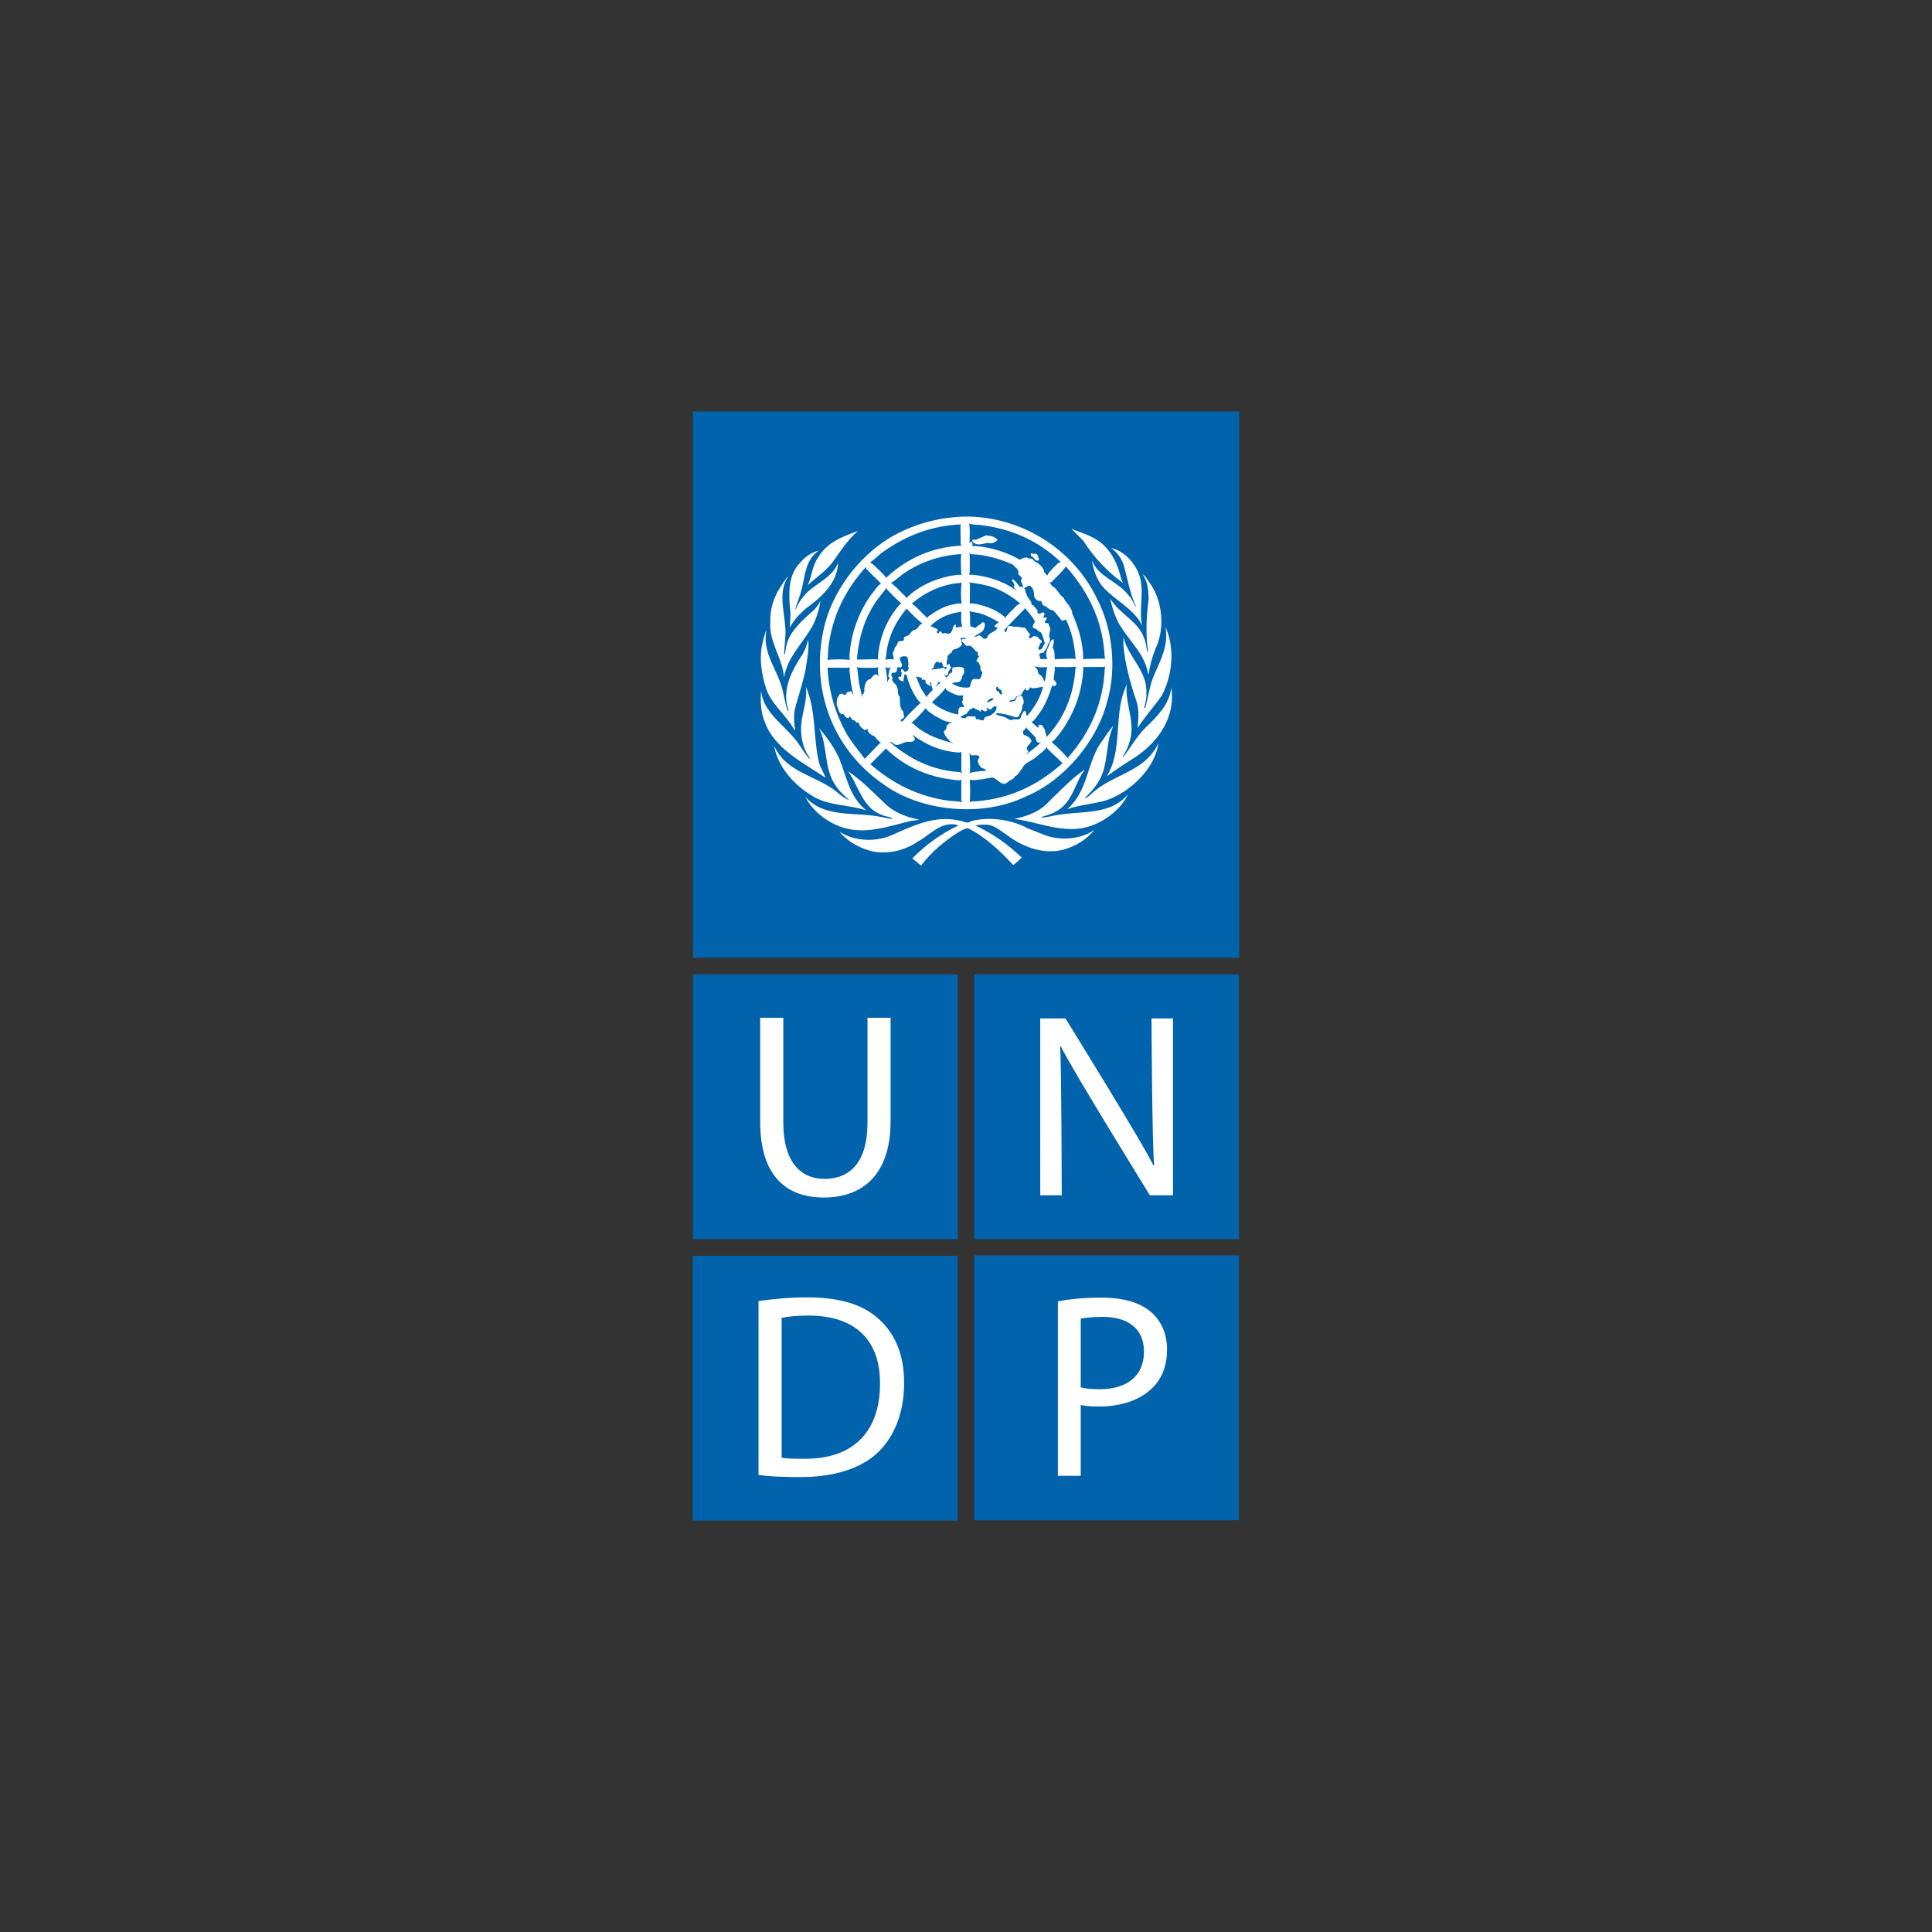 <?xml version="1.0" encoding="UTF-8"?> <!-- Generator: Adobe Illustrator 26.1.0, SVG Export Plug-In . SVG Version: 6.00 Build 0) --> <svg xmlns="http://www.w3.org/2000/svg" xmlns:xlink="http://www.w3.org/1999/xlink" id="Слой_1" x="0px" y="0px" viewBox="0 0 1080 1080" style="enable-background:new 0 0 1080 1080;" xml:space="preserve"><rect x="0" y="0" width="1080" height="1080" fill="#333333" stroke="none"/> <style type="text/css"> .st0{fill:url(#SVGID_1_);} .st1{fill:#F0047F;} .st2{fill:#0079C2;} .st3{fill:#011240;} .st4{fill:#F7A707;} .st5{fill:#00873D;} .st6{fill:url(#SVGID_00000091005092597868102700000000253937436528946846_);} .st7{fill:url(#SVGID_00000001632873937566684250000003669696709127075994_);} .st8{fill:#898989;} .st9{fill:url(#SVGID_00000043457532331503916290000007110797107720285364_);} .st10{fill:#3B9834;} .st11{fill:#E38A15;} .st12{fill:#3571A4;} .st13{fill:none;} .st14{fill:#E38914;} .st15{fill:#00AEEF;} .st16{fill:#007DB8;} .st17{fill:#00A0DF;} .st18{fill:#3CB4E5;} .st19{fill:#004A98;} .st20{fill:#001689;} .st21{fill:#0082CA;} .st22{fill:#2198D5;} .st23{fill:#FFFFFF;} .st24{fill:#C70A0C;} .st25{fill:#D71921;} .st26{fill:#015696;} .st27{fill:#E61D2B;} .st28{fill:#28458E;} .st29{fill:#0096D6;} .st30{fill:#EB7B30;} .st31{fill:#00984A;} .st32{fill:#DF002C;} .st33{fill:#2151A1;} .st34{fill:#EB1933;} .st35{fill:#002569;} .st36{fill-rule:evenodd;clip-rule:evenodd;fill:#1B645C;} .st37{fill:#283170;} .st38{fill:#3EAFE4;} .st39{clip-path:url(#SVGID_00000160149850559901780960000011897942949324183211_);fill:#302482;} .st40{clip-path:url(#SVGID_00000160149850559901780960000011897942949324183211_);fill:none;stroke:#23358B;stroke-width:0.011;stroke-miterlimit:22.926;} .st41{clip-path:url(#SVGID_00000160149850559901780960000011897942949324183211_);fill-rule:evenodd;clip-rule:evenodd;fill:#302482;} .st42{clip-path:url(#SVGID_00000160149850559901780960000011897942949324183211_);} .st43{clip-path:url(#SVGID_00000121268973637192598030000003485734728606912400_);} .st44{clip-path:url(#SVGID_00000054232929057793502780000004544186980885678775_);} .st45{clip-path:url(#SVGID_00000062870524755540822410000010133705003882963382_);} .st46{clip-path:url(#SVGID_00000016068879418240195260000005187464690683443107_);} .st47{clip-path:url(#SVGID_00000106839897832640363680000001063703899361292198_);} .st48{clip-path:url(#SVGID_00000017509949326867373220000004892507651607884732_);} .st49{clip-path:url(#SVGID_00000116917571626604994710000002622555588091337147_);} .st50{clip-path:url(#SVGID_00000145036402143404551180000007977338609525330608_);} .st51{clip-path:url(#SVGID_00000045603164190855103680000012322730935117403784_);} .st52{clip-path:url(#SVGID_00000054977469851210463620000007657571317971898555_);} .st53{clip-path:url(#SVGID_00000127743368385481059320000015256810947418914720_);} .st54{clip-path:url(#SVGID_00000121268973637192598030000003485734728606912400_);fill:#FFFFFF;} .st55{clip-path:url(#SVGID_00000121268973637192598030000003485734728606912400_);fill:#302482;} .st56{clip-path:url(#SVGID_00000121268973637192598030000003485734728606912400_);fill-rule:evenodd;clip-rule:evenodd;fill:#302482;} .st57{clip-path:url(#SVGID_00000160149850559901780960000011897942949324183211_);fill-rule:evenodd;clip-rule:evenodd;fill:#FFCB00;} .st58{clip-path:url(#SVGID_00000132061395831370939690000012311700808233576337_);fill:none;stroke:#1A1A18;stroke-width:0.03;stroke-miterlimit:22.926;} .st59{clip-path:url(#SVGID_00000160149850559901780960000011897942949324183211_);fill:#FFFFFF;} .st60{clip-path:url(#SVGID_00000160149850559901780960000011897942949324183211_);fill-rule:evenodd;clip-rule:evenodd;fill:#FFFFFF;} .st61{fill:#F47321;} .st62{fill:#4C4D4F;} .st63{fill:#221E1F;} .st64{fill:#F27323;} .st65{fill:#100C0D;} .st66{fill:#120E0F;} .st67{fill:#717173;} .st68{fill:#FCEDE3;} .st69{fill:#074780;} .st70{fill:#1C9AD7;} .st71{fill-rule:evenodd;clip-rule:evenodd;fill:#1C9AD7;} .st72{fill-rule:evenodd;clip-rule:evenodd;fill:#F0B700;} .st73{fill-rule:evenodd;clip-rule:evenodd;fill:#2B2A29;} .st74{fill-rule:evenodd;clip-rule:evenodd;fill:#F0B700;stroke:#2B2A29;stroke-width:0.122;stroke-miterlimit:5.66;} .st75{fill:#676C73;} .st76{fill:#22A0DB;} .st77{fill:url(#SVGID_00000109728860365641394300000002720131240657451165_);} .st78{fill:url(#SVGID_00000121958908622347576730000015516336932210201279_);} .st79{fill-rule:evenodd;clip-rule:evenodd;fill:#008B38;} .st80{fill:url(#SVGID_00000010285383200069558710000009620360534847674016_);} .st81{fill:url(#SVGID_00000121978253620209864900000015495531231702018224_);} .st82{fill:#00534C;} .st83{fill:#006CB5;} .st84{fill:#C5D886;} .st85{fill:#9CC356;} .st86{fill:#E41D37;} .st87{fill:#EC1C24;} .st88{fill:#0460A9;} .st89{fill:#171E24;} .st90{fill:#FDE500;} .st91{fill-rule:evenodd;clip-rule:evenodd;fill:#007A5D;} .st92{fill-rule:evenodd;clip-rule:evenodd;fill:#F8B105;} .st93{fill:#023B69;} .st94{opacity:0.993;fill-rule:evenodd;clip-rule:evenodd;fill:#8AC54A;enable-background:new ;} .st95{opacity:0.991;fill-rule:evenodd;clip-rule:evenodd;fill:#BCD53E;enable-background:new ;} .st96{opacity:0.817;fill-rule:evenodd;clip-rule:evenodd;fill:#2F4FA0;enable-background:new ;} .st97{opacity:0.951;fill-rule:evenodd;clip-rule:evenodd;fill:#CEDC38;enable-background:new ;} .st98{opacity:0.882;fill-rule:evenodd;clip-rule:evenodd;fill:#2F4FA0;enable-background:new ;} .st99{opacity:0.893;fill-rule:evenodd;clip-rule:evenodd;fill:#30509F;enable-background:new ;} .st100{opacity:0.881;fill-rule:evenodd;clip-rule:evenodd;fill:#30509F;enable-background:new ;} .st101{opacity:0.892;fill-rule:evenodd;clip-rule:evenodd;fill:#30509F;enable-background:new ;} .st102{opacity:0.887;fill-rule:evenodd;clip-rule:evenodd;fill:#30509F;enable-background:new ;} .st103{opacity:0.886;fill-rule:evenodd;clip-rule:evenodd;fill:#30509F;enable-background:new ;} .st104{opacity:0.88;fill-rule:evenodd;clip-rule:evenodd;fill:#30509F;enable-background:new ;} .st105{opacity:0.897;fill-rule:evenodd;clip-rule:evenodd;fill:#2F4F9F;enable-background:new ;} .st106{opacity:0.879;fill-rule:evenodd;clip-rule:evenodd;fill:#E4E53D;enable-background:new ;} .st107{fill-rule:evenodd;clip-rule:evenodd;fill:#1B1B1C;} .st108{fill:#1B1B1C;} .st109{fill:#A7E92F;} .st110{fill:#9E191E;} .st111{fill:#1C1C1A;} .st112{fill:#5ABCE1;} .st113{fill:#0063AC;} </style> <g> <rect x="387.41" y="544.69" class="st113" width="148.03" height="148.04"></rect> <path class="st23" d="M424.95,568.95v58.23c0,30.81,15.24,42.24,35.5,42.24c21.4,0,37.39-12.35,37.39-42.69v-57.78h-12.9v58.66 c0,21.75-9.53,31.4-24.06,31.4c-13.2,0-23.01-9.4-23.01-31.4v-58.66H424.95z"></path> <rect x="544.57" y="544.69" class="st113" width="148.03" height="148.04"></rect> <path class="st23" d="M593.53,668.16c0,0-0.15-70.54-0.89-83.01l0.45-0.14c4.86,10.7,49.71,83.16,49.71,83.16h12.91v-98.86h-12 c0,0,0.28,68.79,1.45,82l-0.45,0.13c-4.55-10.25-49.11-82.13-49.11-82.13H581.5v98.86L593.53,668.16L593.53,668.16z"></path> <rect x="544.57" y="701.82" class="st113" width="148.03" height="148.03"></rect> <path class="st23" d="M643.6,733.62c-5.89-5.28-15.11-8.23-27.74-8.23c-10.25,0-18.32,0.89-24.49,2.06v97.53h12.76v-39.6 c2.95,0.73,6.45,0.87,10.28,0.87c12.47,0,23.45-3.71,30.19-10.85c5.14-5.16,7.78-12.2,7.78-21.13 C652.38,745.46,649.01,738.29,643.6,733.62"></path> <path class="st113" d="M614.71,776.58c-4.12,0-7.79-0.3-10.57-1.02v-38.42c2.21-0.44,6.45-1.02,12.02-1.02 c14.08,0,23.33,6.27,23.33,19.5C639.49,768.94,630.23,776.58,614.71,776.58"></path> <rect x="387.25" y="701.97" class="st113" width="148.04" height="148.03"></rect> <path class="st23" d="M491.34,737.43c-8.65-8.06-21.69-12.19-40.03-12.19c-10.13,0-19.34,0.89-27.29,2.07v97.23 c6.6,0.88,14.09,1.15,23.33,1.15c19.2,0,34.46-4.94,43.87-14.19c9.06-9.08,14.19-22.31,14.19-38.43 C505.41,757.09,500.28,745.5,491.34,737.43"></path> <path class="st113" d="M449.84,815.47c-5,0-9.68,0-12.9-0.61V736.7c3.38-0.72,8.37-1.3,14.95-1.3c26.98,0,40.2,14.52,40.04,38.11 C491.93,800.2,477.11,815.6,449.84,815.47"></path> <rect x="387.41" y="230" class="st113" width="305.34" height="305.41"></rect> <path class="st23" d="M649.34,389.01c-4.27,6.05-9.44,11.72-13.4,17.91c0.44-4.89,1.02-10.91-0.89-15.56 c-3.29-9.96-6.18-20.09-7.09-31.04l0.09-4.19c2.49,11.19,13.48,18.89,12.78,31.42c0.25,3.05-0.69,5.6-1.25,8.29l0.2,0.2l0.5-0.56 c1.62-6.14,2.44-12.62,4.97-18.36c3.61-8.25,8.09-16.58,6.26-26.55C656.98,362.33,655.33,378.02,649.34,389.01"></path> <path class="st23" d="M642.57,325.66c7.22,9.77,8.81,25.31,3.54,36.5c-1.93,4.76-3.33,9.81-4.09,15.06 c-0.38-0.89-0.46-2.12-0.77-3.13c-2.86-10.94-13.23-18.75-17.51-29.09c-1.34-3.39-2.48-6.88-3.12-10.55 c4.54,8.42,15.77,12.78,18.84,22.06c1.26,2.37,1.19,5.28,1.94,7.81c0.17,0,0.33-0.12,0.33-0.28c-1.34-9.57-0.94-19.58,0.37-29.01 c-0.08-5.13-0.57-10.09-3.43-14.04C640.5,322.03,641.34,324.07,642.57,325.66"></path> <path class="st23" d="M637.5,323.79c1.9,8.55-0.85,16.89,0.89,25.52l-0.08,0.07c-4.65-9.14-14.53-13.46-21.32-20.78 c-3.96-4.36-5.65-9.65-6.62-15.26c3.9,9.4,14.39,11.48,20.41,19.37c2.03,1.83,2.69,4.36,3.99,6.44l0.21-0.22 c-3.48-7.4-4.65-15.75-7.02-23.63c-1.25-3.42-3.65-6.8-6.87-8.96C629,307.96,635.87,316.21,637.5,323.79"></path> <path class="st23" d="M616.34,304.17c5.97,5.33,8.66,12.25,10.43,19.42l0.96,2.27c-8.66-6.21-16.51-14.61-22.05-23.43l-6.76-6.85 C604.86,298.1,611.26,299.61,616.34,304.17"></path> <path class="st23" d="M503.14,297.54c11.27-5.56,23.6-8.54,37.02-8.78c30.68,0.04,59.98,18.05,73.33,46.45 c8.46,16.32,10.86,38.79,5.38,57.21c-5.58,21.77-23.89,43.79-45.22,52.74c-24,11.76-58.11,8.82-79.51-6.52 c-29.74-20.37-41.91-55.5-32.92-90.17C466.68,327.89,483.08,307.11,503.14,297.54"></path> <path class="st23" d="M479.61,296.74c-5.98,5.24-10.13,11.88-14.56,18.06c-3.99,4.92-9.07,8.17-13.6,12.41 c2.45-5.04,2.54-11.07,6-15.7C462.38,302.9,471.49,299.9,479.61,296.74"></path> <path class="st23" d="M446.91,314.99c2.88-3.62,6.59-6.14,10.73-7.19c-8.03,5.52-7.53,15.46-10.09,23.72 c-0.82,3.04-2.23,5.87-2.93,8.98l0.22,0.17c1.35-3.55,3.7-6.87,6.61-9.76c5.75-5.29,14.21-8.58,17.03-16.4 c-0.12,10.87-9.21,19.4-17.86,25.52c-3.61,3.13-7.05,6.72-9.01,10.73c-0.21-2.72,0.42-5.49,0.21-8.41 C440.88,332.86,440.2,322.03,446.91,314.99"></path> <path class="st23" d="M430.61,347.43c-0.26-9.61,3.73-17.45,9.36-24.62c0.14-0.08,0.27-0.25,0.47-0.22 c-6.18,9.4-1.07,21.25-1.34,31.95l-0.81,10.94c0.1,0.08,0.1,0.4,0.4,0.28c0.36-1.21,0.45-2.52,0.68-3.78 c1.47-8.83,9.12-15.1,15.84-21.2c1.44-1.57,2.67-3.22,3.42-5.07c-0.53,4.38-1.92,8.81-3.75,12.89 c-5.2,10.17-14.86,18.5-16.59,30.15C437.43,367.62,429.8,359.27,430.61,347.43"></path> <path class="st23" d="M425.9,361.1c0.69-3,1.25-6.11,2.54-8.87c-2.5,12.7,6.06,21.85,8.86,32.88c1.18,4.1,1.48,8.54,3.14,12.41 c0.17,0.08,0.3-0.08,0.41-0.21c-4.19-11.71,1.83-22.58,7.89-31.74c1.47-2.49,2.33-5.25,3.05-8.09c0.64,5.28-0.68,11.4-1.47,16.88 c-1.46,7-3.66,13.62-5.56,20.43c-1.27,4.22-0.94,9.02-0.28,13.46l-0.61-0.49c-4.46-8.18-13.23-14.56-15.82-23.51 C425.86,377.13,424.44,368.88,425.9,361.1"></path> <path class="st23" d="M425.49,385.92c0.98,13.48,15.47,20.59,22.19,31.74c1.59,2.28,2.97,4.8,5.08,6.71 c-0.33-1.42-1.66-2.64-2.15-4.1c-2.37-4.68-3.21-10.25-2.64-15.91c0.66-6.88,3.54-13.27,2.45-20.51c5.89,12.74,4.1,28.62,7.4,42.4 c0.86,3.01,2.61,5.7,3.75,8.59c-12.14-8.27-28.65-16.12-34.03-31.25C425.25,398.36,425.01,391.9,425.49,385.92"></path> <path class="st23" d="M432.74,416.84c6.77,15.3,23.68,16.56,35.05,25.88c2.06,1.83,4.29,3.42,6.63,4.53l0.12-0.13 c-2.62-2.36-5.62-5.04-7.45-8.1c-6.63-9.23-4.3-22.18-9.27-32.11c4.52,5.4,8.63,11.01,11.36,17.17c4.07,10.02,5.6,21.32,15.02,28.9 c-10.2-3.34-22.1-2.4-31.06-8.66C443.33,438.29,434.57,428.07,432.74,416.84"></path> <path class="st23" d="M450.12,445.37c10.81,12.34,28.54,8.22,42.97,11.43c2.02,0.3,3.91,1.1,6.07,0.77 c-1.72-1.1-4.11-0.97-5.99-1.95c-11.31-4-12.98-16.24-19.13-24.49c7.87,5.21,14.44,12.24,21.7,19.04 c5.21,4.55,11.46,6.66,18.05,8.02c-1.57,0.56-3.66,0.4-5.36,0.85c-11.84,2.94-25.03,7.69-37.6,3.41 C462.65,459.89,454.22,453.43,450.12,445.37"></path> <path class="st23" d="M597.17,474.09c-12.2,4.57-24.95-0.2-34.47-7.43c-3.85-2.46-7.27-5.99-12.28-5.65 c-1.79-0.05-3.56,0.03-5.08,0.49c9.27,4.31,17.88,10.25,25.76,17.86c-1.34,1.5-3.04,2.92-4.67,4.23c-7.57-8.16-16-16.04-25.4-20.63 c-1.82,0.24-3.59,1.34-5.23,2.22c-7.66,4.85-15.24,11.09-20.91,18.69l-4.9-4.03c7.82-7.89,16.45-14.03,25.88-18.44 c-9.26-2.92-15.32,4.84-22.36,8.79c-8.23,5.74-20.03,8.42-29.97,4.47c-5.33-2.03-10.48-5.01-14.35-9.85 c7.83,5.38,19.45,5.95,28.32,2.46c11.93-5.17,24.27-11.72,38.64-8.6c2.26,0.05,4.45,2.28,6.57,0.38 c10.66-2.77,22.73-0.85,31.93,4.02l9.47,3.78c8.8,3.25,20.19,2.37,27.72-3.02C607.96,468.67,602.66,472.14,597.17,474.09"></path> <path class="st23" d="M610.28,461.48c-13.74,5.17-27.51-1.17-40.65-3.3l-2.53-0.33v-0.07c6.27-1.43,12.37-3.3,17.38-7.83 c7.36-7.08,13.9-14.35,22.1-19.93c-6.07,7.78-6.71,18.84-16.73,23.84c-2.5,1.63-5.61,1.91-8.18,3.15c3.66,0.08,7-1.24,10.62-1.6 c13.44-2.1,28.8,0.05,38.21-11.39C626.99,451.99,618.26,458.67,610.28,461.48"></path> <path class="st23" d="M617.87,447.53c-6.98,1.87-14.47,2.48-21.28,4.8c11.52-9.88,10.88-25.18,18.56-36.82 c2.43-3.3,4.47-6.77,7.32-9.89c-4.67,9.4-2.65,21.56-8.02,30.68c-2.07,3.6-5.04,7.11-8.31,9.98c1.08-0.06,2.02-0.97,2.94-1.59 c8.75-8.71,20.15-11.16,29.58-18.24c3.79-3.01,7.26-6.95,8.92-11.22C645.8,429.65,631.44,443.21,617.87,447.53"></path> <path class="st23" d="M635.17,422.9c-5.41,3.54-10.9,6.82-16.11,10.85v-0.46c7.99-13.27,4.07-31.47,8.98-46.03l1.84-4.88 c-1.01,9.07,2.92,16.76,2.66,25.87c-0.3,5.5-2.09,10.38-4.98,14.77h0.48c3.91-5.11,6.97-10.56,11.53-15.46 c7.08-6.83,14.27-13.82,15.21-23.31C657.19,400.08,648.32,413.94,635.17,422.9"></path> <path class="st113" d="M573.94,421.86l0.57-0.79c2.45-1.9,5.08-3.71,7.24-6.06h0.3c-0.51-0.16-1.12,0.33-1.67,0.09 c-1.16-0.53-1.35-1.55-1.35-2.73l-5-5.17l-0.27-0.77c-0.38,0.98-1.13,1.59-1.84,2.31c0.03,0.66-0.21,1.65,0.58,2.08 c1.62,0.53,3.74,1.6,4.1,3.5c-0.66,1.8-4.07,3.42-1.96,5.37C575.31,420.66,573.66,421.03,573.94,421.86"></path> <path class="st113" d="M544.84,355.81c0.94,0.52,1.46-0.44,2.26-0.65c1.13,0.12,2.01,1.1,2.7,1.83c0.72,0.32,1.43-0.12,2.07-0.36 c0.46-3.38,4.69-2.89,5.94-6.06l-0.77,0.29c-0.32-0.46-1.13-0.26-1.09-0.98c0.68-0.67,1.58-1.69,2.43-1.96 c-3.65-2.29-7.43-4.24-11.59-5.28c-1.63-0.38-3.35-0.42-4.89-0.98c0.78,2.32,0.1,5.73,0.58,8.43l2.91,0.96 c0.88-1.42,2.74-1.69,3.55-3.04c0.52-0.45,1.14,0,1.56,0.49c0.14,1.1-0.17,2.19-0.5,3.25C548.91,353.94,546.3,354.21,544.84,355.81 "></path> <path class="st113" d="M588.19,383.14c-1.72,5.46-3.71,10.78-7.14,15.55c-1.33,1.71-2.65,4.08-4.37,4.96l3.69,3.26 c0.2-0.2,0.08-0.53,0.14-0.81c0-0.49,0.23-1.06,0.84-0.99c1.78-0.03,1.82,1.88,2.84,2.86c-0.22,1.55,1.14,2.77,0.69,4.19 c10.26-10.83,15.39-24.09,16.33-38.78l0.56-0.65c-3.66,0.36-7.52,0.11-11.3,0.16l-0.9-0.28c0.26,2.48-0.41,4.88-0.56,7.32 l1.32,1.46c0.39,0.57,0.25,1.43-0.27,1.87C589.47,383.65,588.75,383.61,588.19,383.14"></path> <path class="st113" d="M578.4,347.13c-1.37-2.6-3.56-4.92-5.44-7.24l-0.2,0.5c-3.75,3.89-7.87,7.92-11.44,11.92 c0.23,0.48,0.63,0.93,1.1,1.17c0.15-0.97,0.69-1.83,0.78-2.85c0.96-1.34,2.44-0.49,3.69-0.2c1.95-0.45,3.78,0.45,5.78,0.42 c1.47,0.71,1.6,2.59,2.94,3.32c0.36,0.52,0.07,1.15-0.42,1.55c0.42,3.05,1.87-0.82,3.42-0.08c0.64,0.24,1.46,0.16,1.94,0.84 c0.25,1.27,1.8,1.04,1.88,2.24c-0.13,0.6-0.77,0.77-1.21,1.11c0.39,1.21-1.23,1.98-0.67,3.29c2.36,0.45,2.45-2.28,3.54-3.5 c-0.6-2.1-1.05-4.27-2.26-6.15c-1.34-0.28-2.14-1.87-3.5-2.15C575.73,350.31,578.74,348.69,578.4,347.13"></path> <path class="st113" d="M542.11,432.11c3.02-1.02,6.52-0.86,9.77-1.39c-0.64-0.25-1.31-0.39-1.8-1.05c-1.91-0.13-2.81-2.1-3.4-3.63 c-0.29-1.08,0.45-1.98,0.89-2.92c-0.8-1.66-3.34-0.46-4.81-1.05c-0.4-0.33-0.69-0.82-1.25-0.91l0.6,0.91 C542.11,425.39,542.52,428.81,542.11,432.11"></path> <path class="st113" d="M544.73,400.36c1.05,0.2,0.31,1.35,1.09,1.76c1.66-0.54,2.94,1.41,4.27,0.19c-0.07-1.91,2.09-1.75,3.26-2.24 c1.84-1.1,3.91-2.56,3.71-5l-0.31-0.36c-1.26,0-1.9,0.97-2.81,1.74c-1.16,0.66-1.74-1.22-2.66-0.77c0.04,0.2,0.25,0.29,0.42,0.36 c0.22,0.3,0.31,0.9,0,1.2c-1.4,1.26-2.04-0.63-3.35-0.51v0.51c0.05,0.27-0.08,0.72-0.47,0.55c-0.83-1.34-2.5-0.85-3.31-2.02 c-0.51-0.29-1.01,0.08-1.38,0.4c-0.28,0.62-1.59-0.08-1.27,0.99c-1,0.35-1.12,1.45-1.86,2.1c-1.28-0.22-1.83,1.22-3.02,1.19 c0.12,0.24,0,0.65,0.36,0.68c0.75,0.33,1.48,0.4,2.38,0.29C540.97,399.47,543.02,401.1,544.73,400.36"></path> <path class="st113" d="M556.76,384.46c0.06,0.6,0.15,1.42,0.66,1.93c1.59-0.23,0.91,1.96,2.36,1.77c0.82-0.25,0.06-0.94,0.28-1.47 c-0.23-1.23-1.42-1.35-2.24-2.08c-0.09-0.24,0.09-0.44,0.19-0.64C557.42,383.64,557.14,384.01,556.76,384.46"></path> <path class="st113" d="M554.91,328.3c-4.13-1.46-8.63-2.08-13.12-2.75l0.41,0.89l-0.08,11.02l1.07-0.21 c6.74,0.93,12.92,3.1,18.26,7.44l0.29,0.86c1.8-2.57,4.58-4.77,6.73-7.2l2.05-1.19l-0.98-0.4 C565.05,333.02,560.2,330.19,554.91,328.3"></path> <path class="st113" d="M479.22,373.71l0.89,7.49c0.35,2.88,1.63,5.65,1.54,8.5c0.44-0.61,0.17-1.84,1.28-1.96 c-0.46-0.89,0.85-1.66,0.11-2.44c0.36-1.95,0.59-3.95,2.32-5.36c2.09-0.09,2.24-2.83,4.32-2.95c1.05-0.04,1.71,1.39,2.17,1.87 c-1.32-1.57-1.25-4.18-0.92-5.98l-0.89,0.42c-3.79-0.08-7.73,0.22-11.31-0.29L479.22,373.71z"></path> <path class="st113" d="M552.18,392.75c0.96-1.01,3.02-0.97,3.11-2.43c-1.42-0.23-2.14,0.56-3.11,1.34 C552.04,391.97,551.6,392.54,552.18,392.75"></path> <path class="st113" d="M578.06,372.34l1.25,1.25c1.26,0.85,0.42,2.68,1.75,3.42c1.58,0.81,2.16,2.65,2.86,4.03 c0.24-0.36,0.24-0.81,0.36-1.18c0.56-2.23,0.48-4.75,1.17-6.95C583,373.02,580.19,373.26,578.06,372.34"></path> <path class="st113" d="M561.65,400.85c1.38,0.36,2.33,2.08,4.06,1.55c1.47-0.82,3.91,0.49,4.89-1.06c-0.16-1.51,1.15-2.61,1.8-3.9 l0.48-0.13c0.82,0.85,0.77,2.12,1.15,3.05c1.13-1.22,2.02-2.57,3.05-3.82c2.68-3.91,4.97-8.1,5.94-12.57 c-1.09,0.03-2.19,0.22-3.2,0.55c-1.19-0.07-2.62,0.62-3.64-0.2c-0.35-0.32-0.61,0.17-0.55,0.5c-0.42,0.61-0.83,1.37-1.77,1.1 c-0.73-0.33-0.73-1.1-0.97-1.67c0.04,0.45-0.12,0.85-0.21,1.26c-0.84,0.88-1.15,1.75-1.74,2.72c-0.85,0.94-2.23,0.61-3.14,1.38 c-0.17,1.96-2.32,1.54-3.54,2.17c-0.08,0.24,0.2,0.27,0.32,0.48c0.58,0.16,1.35,0.16,1.76-0.41c1.71,0.46,1.34-1.7,2.34-2.44 c0.85-0.12,1.66-0.85,2.54-0.27c0.91,1.09,1.11,2.67,0.98,4.1c-0.98,0.97-0.48,2.56-1.18,3.7c0.16,1.35-1.47,1.95-1.26,3.3 c-0.52,0.6-1.43,0.7-2.24,0.7c-3.19-1.22-6.59-2-10.17-2.33c-0.33,0.13-0.53,0.41-0.48,0.78 C558.33,400.16,560.11,400.2,561.65,400.85"></path> <path class="st113" d="M537.38,436.5l0.42-0.62l-1.27,0.33c-15.87-1.09-29.9-6.7-41.49-17.91l-0.13,0.49l-8.38,8.42 c12.69,10.99,27.01,18.08,43.37,20.32c2.61,0.44,5.6,0.2,8.1,0.97l-0.62-0.97V436.5z"></path> <path class="st113" d="M520.99,392.63c4.37,3.6,9.25,5.82,14.66,6.76c0.28-1.1-0.16-2.48,0.41-3.42c0.41-0.9,1.49-0.86,2.32-0.71 c0.48-0.03,0.78-0.64,0.48-1.06c-1.18-0.23-0.63-1.53-1.06-2.27c0.06-0.4,0.74-0.32,0.58-0.86c-0.83-0.65,0.4-1.37-0.29-2.06 c0.2-0.14,0.35-0.38,0.55-0.52c-2.47,1.04-5.09-0.47-7.26-1.44c-1.07-0.63-2.61-1.22-2.84-2.53 C526.79,387.38,523.43,389.98,520.99,392.63"></path> <path class="st113" d="M516.81,379.94c-0.4-0.21-0.45-0.16-0.77,0.19c-0.2,0-0.44,0.05-0.6-0.07c0-2.32-2.61-0.93-3.58-2.14 c1.14,2.09,1.75,4.51,2.91,6.61c0.74,1.87,2.36,3.35,3.1,5.18c0.77-1.47,2.32-2.65,3.43-3.99c0.08-0.6-0.05-1.14-0.4-1.58 c-0.35-0.86-0.02-2.07-0.69-2.8c-1.04,0.37,0.39,1.42-0.07,2.04c-0.44,0.28-0.93-0.1-0.96-0.5c-0.94-0.15-1.68-0.98-1.97-1.83 C517.99,380.54,517.01,380.34,516.81,379.94"></path> <path class="st113" d="M524.62,381.12c-0.26,1.01-0.93,1.9-1.68,2.64l0.13,0.08c0.98-0.7,1.69-1.94,2.94-2.02L524.62,381.12z"></path> <path class="st113" d="M536.42,420.67c-9.89-0.49-18.55-4.11-26.25-9.86c0.24,0.97,1.54,1.61,1.18,2.82 c-0.69,1.11-2.12,1.13-3.24,1.11c-2.34-0.38-4.05,1.38-6.22,1.61c-2,0.62-2.7-1.83-4.52-1.61c11.3,9.87,24.23,16.05,39.39,16.87 l1.14,0.77l-0.5-1.38v-10.75L536.42,420.67z"></path> <path class="st113" d="M492.48,415.38c-1.39-0.98-2.62-2.56-3.78-3.91c-1.35-0.36-2.74-1.3-3.43-2.59 c-0.4-0.46-0.03-1.26-0.48-1.59l-0.51,0.61c-1.42,0.69-1.93-0.78-2.91-1.38c-1.28-0.68-0.65-3.09-2.37-2.65 c-0.64-0.03-0.85-0.76-1.26-1.16c-1.57,0.15-1.99-1.6-2.85-2.45c-0.17,0.37,0,0.85-0.48,1.09c-1.64,0.37-2.19-1.62-3.3-2.45 c-0.29,0.13-0.48,0.47-0.9,0.38c-0.96-0.85-1.62-2.08-1.67-3.42c-1.34-1.53-0.72-3.91-0.47-5.75c0.25-0.49,0.94-0.76,0.8-1.37 c0.38-0.86,1.28-0.94,2.13-0.98c0.33,0.17,0.65,0.49,0.8,0.78c0.53-0.33,1.72,0.03,1.27-1.15c0.68-0.6,1.72-0.82,2.66-0.98 c0.65,0.82,0.96,1.76,1.83,2.52l-0.57-0.89c-0.98-3.99-1.75-8.05-1.97-12.37c0.05-0.24-0.5-0.36-0.2-0.6l0.08,0.12 c0.05-0.9-0.02-1.67,0.12-2.28l-1.1,0.41l-11.31-0.08c0.65,13.01,4.1,24.85,9.98,35.73c2.88,5.36,7.12,10.2,10.81,15.21l8.1-8.39 L492.48,415.38z"></path> <path class="st113" d="M505.49,320.37c-2.53,1.75-4.84,4.03-7.44,5.58c3.02,1.9,5.49,5.09,8.22,7.6l0.29,0.78 c6.93-6.63,15.34-10.49,24.42-12.37c2.14-0.22,4.31-0.94,6.4-0.48c-0.15-3.88-0.49-7.91-0.08-11.74 C525.51,310.44,514.96,314.02,505.49,320.37"></path> <path class="st113" d="M495.81,362.85c-0.44,1.95-0.2,4.22-0.98,6.06c1.44-0.66,3.5-0.41,5.09-0.21c-0.92-0.49-0.15-1.66-0.69-2.33 c-0.12-1-0.29-2.27,0.69-2.93c-0.11-1.67,1.66-2.52,1.84-4.03c0.44-1.7,2.39-0.55,3.33-1.46c0.61-0.33,0.08-0.89,0.08-1.34 c0.81-1.11,2.08-1.06,3.04-1.68c0.7-1.05,1.6-2.19,2.73-2.83c2.45,0.08,2.49-3.35,4.8-3.44c-3.17-2.4-6.18-5.61-8.99-8.39 C501.15,347.02,497.32,354.42,495.81,362.85"></path> <path class="st113" d="M497.36,379.36c0.12-0.73-0.97-0.92-0.87-1.66c0.78-1.51,0.04-3.95,2.04-4.6c-1.42,0.24-2.68,0.53-3.89-0.36 l0.58,0.97c0.1,2.68,1.17,5.24,0.59,7.98C496.27,380.92,496.39,379.86,497.36,379.36"></path> <polygon class="st113" points="508.58,408.73 508.43,408.45 508.58,408.96 "></polygon> <path class="st113" d="M495.04,329.35l-4.4,5.6c-7.2,9.87-10.62,21.31-11.64,33.76l11.16-0.21l1.05,0.42 c-0.45-0.3-0.34-0.78-0.49-1.18c0.9-11.6,4.96-21.93,12.97-30.57c-3.08-2.67-5.98-5.53-8.59-8.58L495.04,329.35z"></path> <path class="st113" d="M529.41,405.45c0.89-0.95,1.95-1.58,3.05-1.99c-3.61,0.74-6.8-1.87-9.88-3.29 c-1.75-1.31-4.03-2.37-5.09-4.31c-2.41,2.93-5.25,5.98-8.09,8.3c1.24,0.08,1.95,1.47,3,2.08c6.11,5.08,13.71,7.53,20.78,9.27 l-1.93-0.9c-1.48-1.66-3.56-3.62-3.63-5.93C529.1,408.17,528.93,406.55,529.41,405.45"></path> <path class="st113" d="M501.58,373.1l-0.32,2.15c-0.5,1.27-2.08,0.32-2.8,1.19c-0.53,0.81,0.02,1.66,0.47,2.31 c-1.14,2.61,2.58,3.43,2.53,5.78c1.15,1.47-0.16,3.58,1.48,4.88c0.36,2.65-0.37,6.23,1.95,8.3l0.41,2.53 c0.47,1.74-2.09,1.29-1.76,2.84c0.51-0.25,0.6,0.41,0.65,0.57v-0.08c3.13-3.62,6.75-7.44,10.45-10.65l-1.54-1.55 c-2.89-4.32-5.17-8.92-6.27-13.96l-1.18-0.6c-0.05,1.3-0.66,2.32-0.57,3.62l-0.41,0.49c-0.85-0.03-1.39-0.73-2.12-1.18 c-0.18-0.45-0.62-1.17,0.08-1.54c0.41-0.03,0.68,0.08,0.98,0.27c0.36-0.44,0.2-1.09,0.42-1.66c0.1-0.98-0.76-1.87-0.15-2.73 c0.78-0.08,1.36,0.86,1.67,1.38c0.78,0.24,1.4-0.39,2.04-0.69c0-0.69,0.96-1.63-0.09-2.03c0.58-1.59,0.17-3.26-0.09-4.8 c-0.43-1.35-1.94-1.1-3.03-0.98c-3.3,1.05,0.53,3.54-0.28,5.57C503.66,373.71,502.44,372.62,501.58,373.1"></path> <path class="st113" d="M605.87,372.9l-0.68-0.49l0.4,1.1c-0.64,13.55-5.16,25.51-12.91,36.15c-1.49,1.78-2.89,3.97-4.79,5.23 c3.1,2.44,6.52,6.1,9.07,8.92l0.32-0.61c12.46-14.2,19.54-30.66,20.31-49.69l0.5-0.97l-0.61,0.3L605.87,372.9z"></path> <path class="st113" d="M495.61,323.09l0.2-0.56c11.88-10.82,25.72-16.77,41.57-17.5l-0.36-0.97l-0.13-9.78l0.34-1.13 c-16.36,0.65-30.89,6.22-43.77,15.5c-2.5,1.71-4.69,4.31-7.21,5.79h0.35C489.83,316.78,492.89,320.16,495.61,323.09"></path> <path class="st113" d="M536.84,325.86c-10.34,0.74-19.31,5.04-27.15,11.53c3.1,2.13,5.86,5.6,8.67,8.08 c0.2-0.27,0.41-0.56,0.61-0.89c3.87-2.75,7.87-5.27,12.42-6.42c2.01-0.21,4.02-1.18,6.13-0.7c-0.44-3.83-0.44-8.05,0-11.99 L536.84,325.86z"></path> <path class="st113" d="M537.38,341.97c-6.54,0.86-12.57,3.1-17.36,8.18h0.88c0.99,0.98,2.56,0.77,3.31,2.08 c0.37,0.73-0.7,0.65-0.66,1.25c0.21,0.18,0.5,0.21,0.66,0.49c0.77,0.27,0.6-0.44,0.9-0.76c1-1.01,1.18,0.97,2.14,0.97 c0.69-0.45,1.67-0.49,2.15,0.28c0.66-0.57,2.05-0.05,2.25-1.09c1.28-1.35,0.57-3.42,2.44-4.27c0.65,0.35-0.04,0.97,0.21,1.55 c1.25,0.52,2.68-1.07,3.69,0.21C537.08,348.2,537.3,344.9,537.38,341.97"></path> <path class="st113" d="M537.81,360.21c-1.21,2.02-3.25,2.48-5.16,3.05c-0.54,0.65-0.41,2.08-1.67,1.94 c-0.41,0.91-1.79,1.43-1.27,2.74c-0.66,1.38-0.35,3.17-0.69,4.68c-2.4,1.51-1.73-2-2.92-2.73l-0.43,0.69 c-0.46,0.12-0.79-0.17-1.13-0.48c-0.36-0.15-0.98-0.26-1.31,0.08c-0.53,0.9-1.34,1.63-1.14,2.84c-0.24,0.72-1.47,0.48-1.3,1.27 c1.35-0.04,2.79-0.28,4.1-0.57c0.95,0.24,1.71-0.45,2.65-0.48c0.31,0.16,0.71,0.48,0.57,0.97h0.33c0.64-0.49,0.91-1.24,0.64-1.94 c0.09-0.86,1.02-0.86,1.58-1.11c0.53,0.25,0.2,0.77,0.3,1.2c1.82,0.68-0.45,2.02-0.71,2.99c-0.48,0.78,0,2.53-1.54,2.28 c-0.28-0.08-0.47-0.37-0.4-0.7h-0.21c-0.04,0.66,0.45,1.55,1.1,1.83c1.13-0.93,1.17-2.52,2.82-2.73c0.83-0.89-0.38-2.28,0.89-3 c2.11-0.06,4.36-0.94,6.05,0.76c-0.13,0.73-0.4,1.08,0.21,1.68c-0.42,0.93-0.68,1.95-1.47,2.73c0.2,0.52,0.05,1.17-0.43,1.54 c-0.55,2.49-3.4,1.3-5.06,2.17c2.56,1.94,5.65,2.67,8.98,2.44c1.75-0.08,0.98-2.24,1.88-3.21c0.56-2.85,3.18-0.9,4.77-1.68 c0.6-1.21,1.22-2.4,1.37-3.78c-1-0.65-1.41-1.88-1.09-3.05c-0.69-0.94-0.62-2.65-2.13-2.82c-0.22-0.32-0.03-0.74,0.18-0.96 c-0.03-0.9,0.85-1.19,1.1-1.88c-0.92-0.61-0.68-1.95-0.61-2.74c-1.6,0.46-1.75-1.61-2.93-2.06c-0.29-0.94-1.3-1.1-2.11-1.26 c-1.96,0.93-2.28-1.47-3.74-2.04c-0.16-0.45-0.51-1.1,0-1.46c0.73-0.62,1.7-0.08,2.55-0.14l-0.68-0.36c-0.65-0.73-2.08-0.28-2.93,0 C537.65,357.72,537.3,359.19,537.81,360.21"></path> <path class="st113" d="M475.1,368.84l-0.28-1.6c0.78-12.98,4.92-24.54,12.21-34.86c1.82-2.08,3.16-4.68,5.45-6.23 c-2.65-2.48-5.4-5.37-8.19-8.09l-0.28-1.1c-11.61,12.9-18.75,27.62-20.83,44.44c-0.46,2.45-0.15,4.96-0.64,7.45 C466.6,368.5,471.02,368.5,475.1,368.84"></path> <path class="st113" d="M585.18,417.46c-1.16,2.23-3.68,3.65-5.59,5.37c-2.64,2.65-6.95,3.21-8.3,7.04 c-1.42,1.29-1.9,3.33-3.89,4.05c-0.75,1.96-2.83,1.84-4,3.25c-3.41,3.05-5.62-1.94-8.71-2.55l-6.22,1.09 c-2.17,0-4.32,0.77-6.36,0.08c0.3,4.14,0.3,8.62,0,12.78l0.77-0.49c19.62-0.84,36.54-8.3,51.07-21.48l-8.57-8.18L585.18,417.46z"></path> <path class="st113" d="M541.91,303.96c0-0.36,0.16-0.68,0.38-0.95c0.57-0.34,1.04,0.16,1.27,0.55c0.06,0.58,0.31,1.56-0.18,1.89 c0.49,0.07,0.75-0.29,1.17-0.29c9.32,0.69,17.95,3.41,25.69,7.8v-0.2c1.59-0.78,3.62-1.79,5.24-0.41c1.96-0.73,2.32,1.67,3.91,1.95 c1.92,1.14,4.08,3.27,4.32,5.5c0.35,0.74,1.5,1.26,1.67,2.04c1.31-2.77,3.9-4.73,6.16-7.13l1.36-0.58 c-12.28-11.71-26.88-18.18-43.18-20.42c-2.58-0.45-5.45-0.21-7.93-0.98C542.29,295.95,542.14,300.35,541.91,303.96"></path> <path class="st113" d="M541.91,321.47c1.55-0.54,3.13,0.13,4.68,0.17c7.98,1.3,15.52,3.86,21.88,8.78 c-0.75-0.82-1.7-1.74-1.87-2.93c0.14-0.16,0.29-0.2,0.5-0.16c0.08-1.27-1.26-1.91-1.45-3.05c0.19-0.23,0.48-0.48,0.89-0.36 c1.37,1.31,2.54,2.73,3.57,4.18c0.9-0.36,1.63,0.22,2.29,0.69c1.17,0.69,0.45,2.21,1.35,3.02c0.15,2.41,3.08,3.75,2.92,6.14 c0.02,0.57,0.72,0.12,0.97,0.42l2.44,3c-0.45,0.58-0.08,1.28,0.42,1.66c1.09,0.51,1.7-0.88,2.78-0.68c1.59,0.9-0.23,1.95-0.08,2.93 c0.62,0.03,1.4-0.48,1.89,0.13c0.21,0.9-0.73,1.47-1.12,2.04c0,0.89,0.75,0.69,1.4,0.89c0.72-0.03,1.19,0.86,0.98,1.47 c2.03,2.12-0.62,4.39,0.36,6.63c0.64,1.45-0.16,2.88-1.07,3.98c0.05,1.79-1.59,2.88-2.22,4.39l-2.08,0.4 c-1.11,1.1,0.94,2.45-0.17,3.14l4.56,0.08l-0.5-0.48c-0.63-1.79-0.49-4.21,0.62-5.79c0.7-1.47,0.86-3.22,2.16-4.48 c0.28-0.08,0.81-0.61,1.05,0c0.09,1.38-0.03,2.96-0.68,4.19c1.31,1.87,1.13,4.31,1.25,6.63c4.03-0.25,7.98-0.32,11.93-0.28 l-0.36-0.78c-0.62-7.52-2.15-14.65-5.3-21.07c-0.85,0.05-1.47,0.73-2.44,0.49c-0.32-0.12-0.53-0.44-0.49-0.81 c-1.63-1.55-2.66-3.58-4.47-4.98c-2.1,0.21-3.03-2.19-4.91-2.44c-1.66-0.69-0.51-3.38-2.92-2.64c-1.18-0.5-2.33-1.39-2.56-2.73 c0-2.12-0.41-4.4-2.31-5.78c-1.48-0.53-2.07,1.42-3.56,1.1c-0.8-0.42-0.44-1.47-0.7-2.15c-0.28-0.62-0.96-1.06-0.84-1.88 c1.91-2.52-2.32-2.47-1.39-4.96c-0.25-1.79-2.06-2.49-3-3.9c-6.31-2.85-12.62-4.79-19.74-5.65c-1.75-0.25-3.36,0.12-4.87-0.69 l0.39,0.76C542.02,313.89,542.29,317.92,541.91,321.47"></path> <path class="st113" d="M586.41,325.66c0.87,0.2,1.11,1.22,1.69,1.83c2.95,1.59,3.73,4.77,6.34,6.55c1.47,3.07,4.84,5.41,4.96,8.92 c3.54,7.82,5.94,16.08,6.18,25.28l-0.31,0.48c0.36,0,0.68-0.16,0.96-0.36l11.73-0.22c-0.77-1.14-0.45-2.8-0.66-4.18 c-1.55-18.11-9.27-33.62-21.4-47.28c-2.25,3.01-5.29,5.82-8.1,8.7L586.41,325.66z"></path> <path class="st23" d="M543.56,302.03c0.36-0.65,1.29-0.42,1.78-0.21l5.85-2.52c2.35,0.2,4.95,0.48,6.35,2.44v0.29 c-1.47,1.21-3.34,2.18-5.29,1.37c-2.69,0.53-6.44,2.08-8.6-0.68C543.56,302.51,543.32,302.22,543.56,302.03"></path> <path class="st23" d="M578.53,309.42c0.8,0.26,1.55,0.62,1.84,1.48c-0.23,0.91,0.86,1.7,0.2,2.43c-2.21,0.57-2.41-1.9-4.1-2.52 c-0.24-0.33-0.32-0.74-0.29-1.19C576.95,308.69,577.68,310.24,578.53,309.42"></path> </g> </svg> 